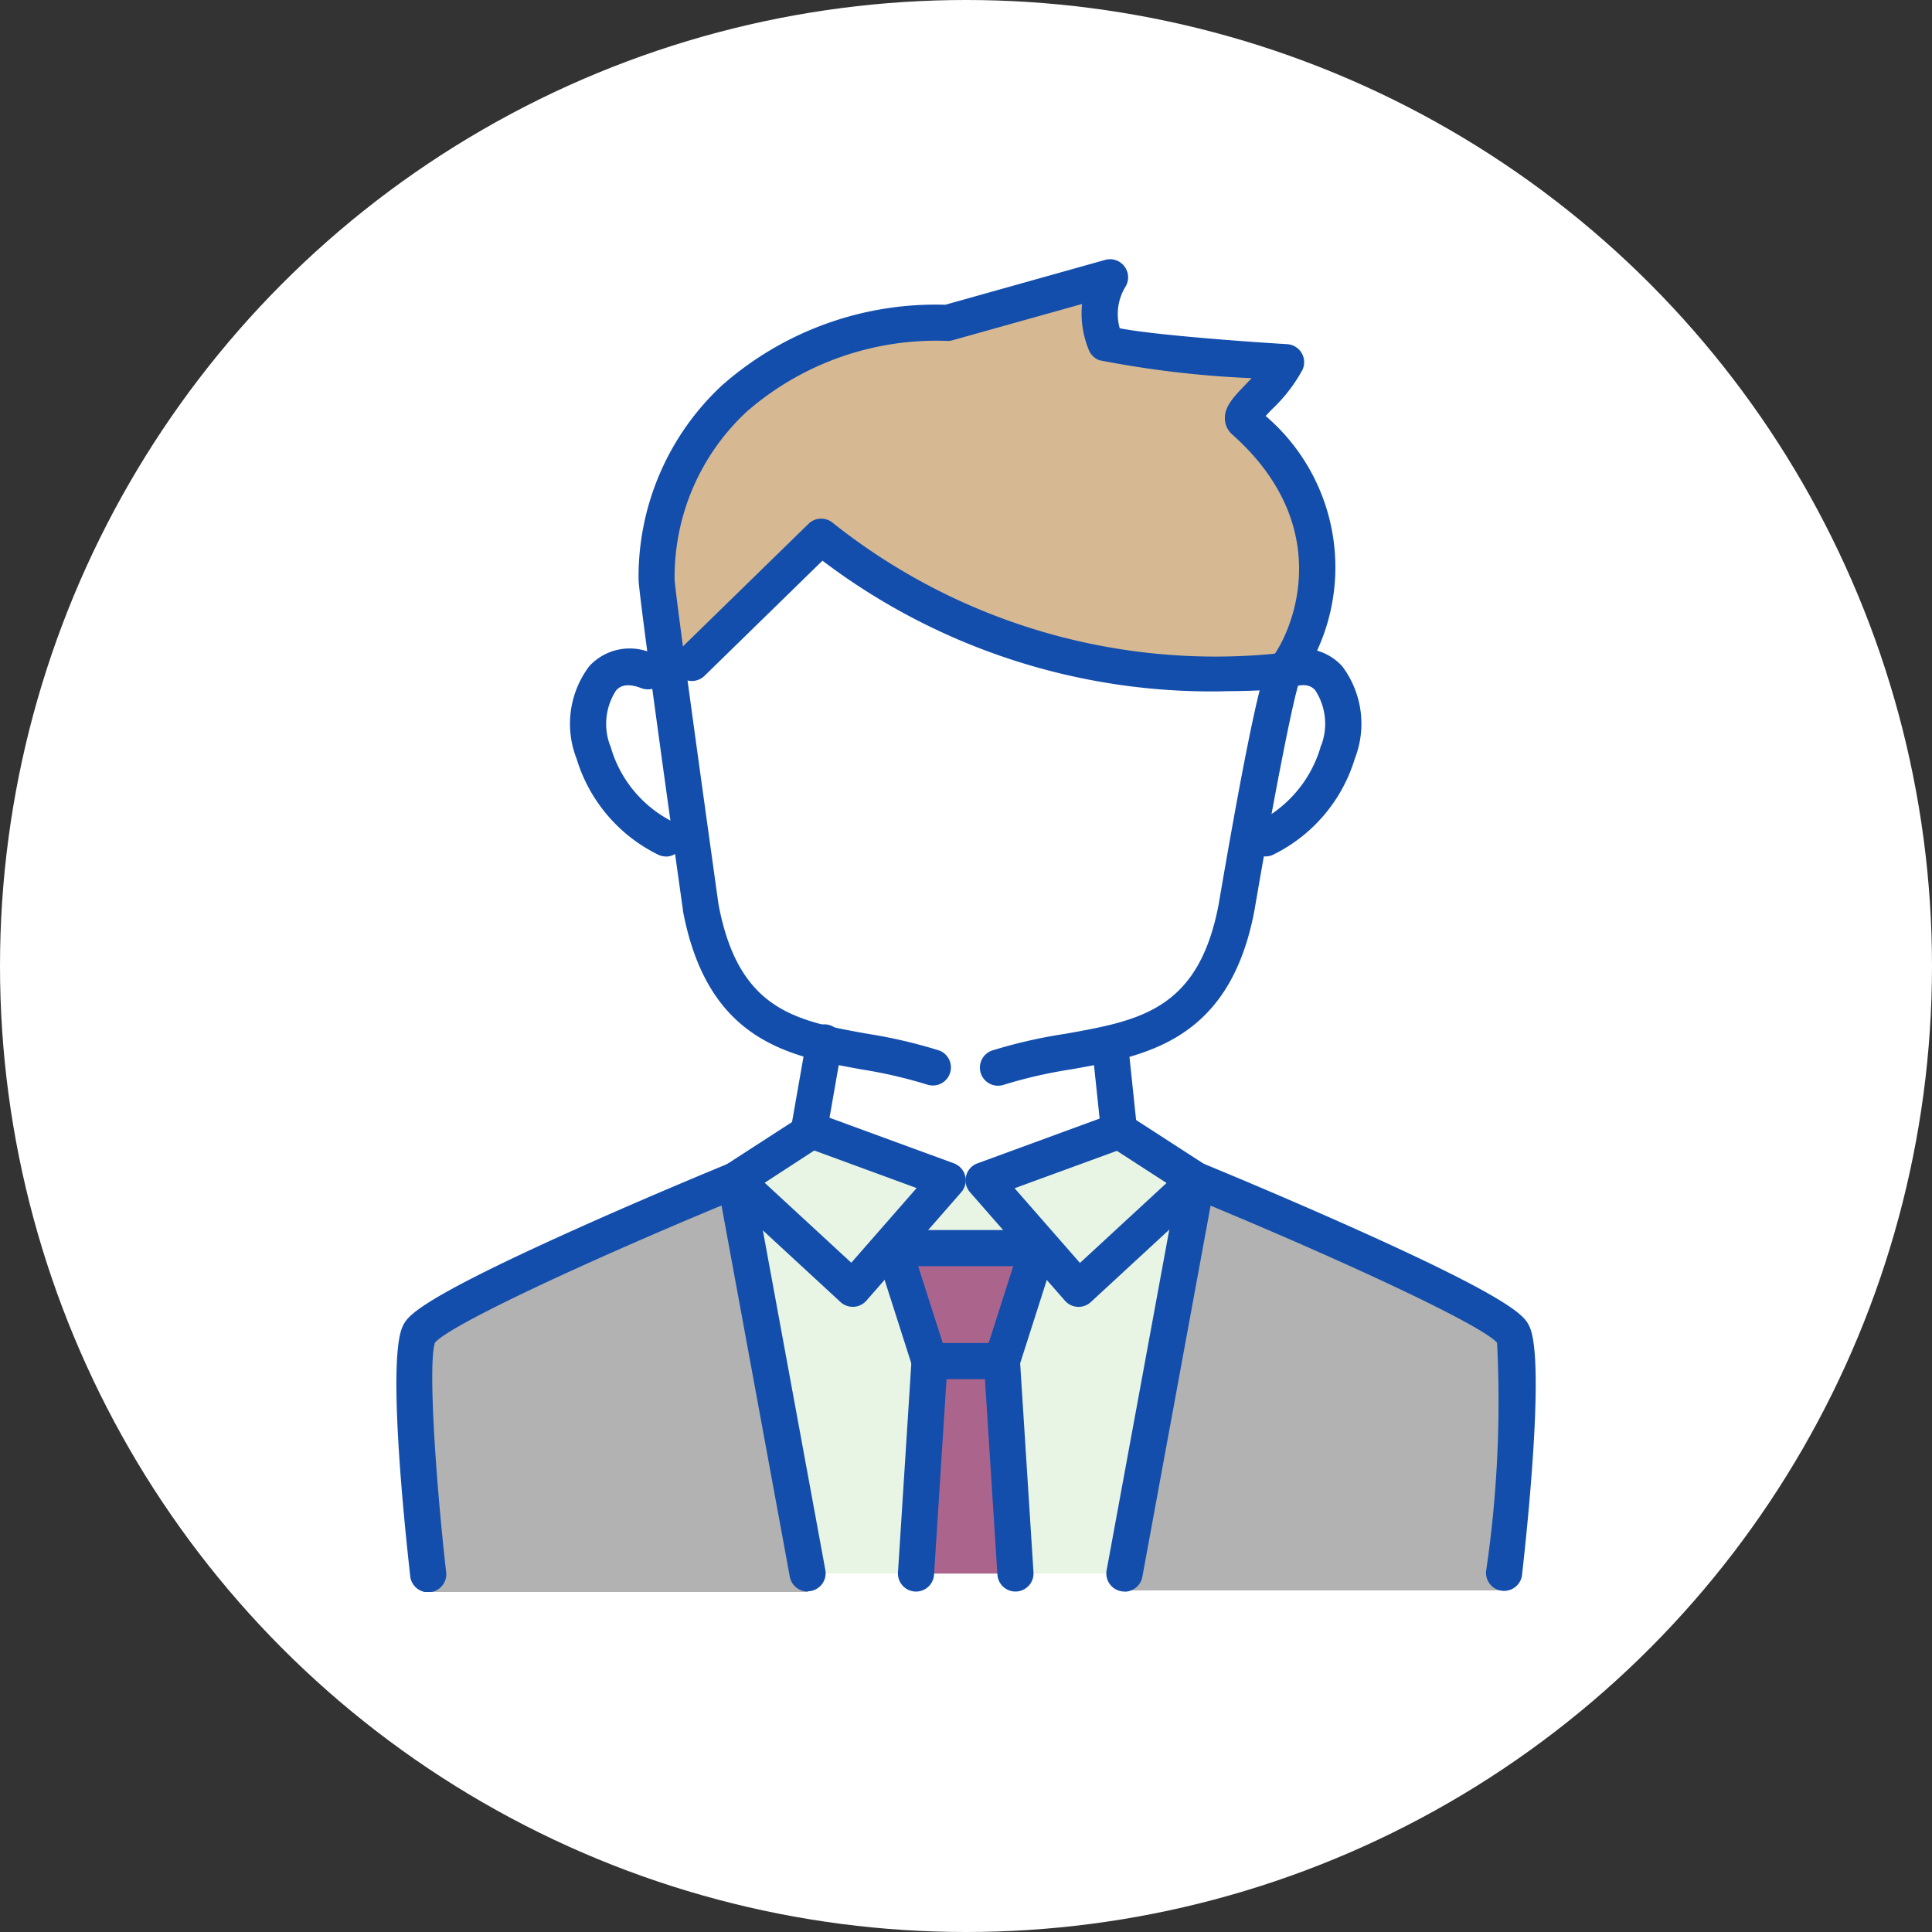 <svg xmlns="http://www.w3.org/2000/svg" xmlns:xlink="http://www.w3.org/1999/xlink" width="58" height="58" viewBox="0 0 58 58">
  <rect x="0" y="0" width="58" height="58" fill="#333333" stroke="none"/>
  <defs>
    <clipPath id="clip-path">
      <rect id="長方形_5219" data-name="長方形 5219" width="34.206" height="40.01" fill="none"/>
    </clipPath>
  </defs>
  <g id="グループ_2686" data-name="グループ 2686" transform="translate(-651 -729)">
    <circle id="楕円形_543" data-name="楕円形 543" cx="29" cy="29" r="29" transform="translate(651 729)" fill="#fff"/>
    <g id="グループ_2678" data-name="グループ 2678" transform="translate(662.896 736.782)">
      <g id="グループ_2677" data-name="グループ 2677" clip-path="url(#clip-path)">
        <path id="パス_1371" data-name="パス 1371" d="M115.967,25.943h-1.085c-5.426,0-8.739,3.493-8.739,7.7,0,.43,1.326,9.845,1.326,9.845.673,3.571,1.485,3.656,3.685,4.056l-.324,2.642,5.145,1.483,4.079-1.483-.324-2.6c2.139-.385,3.181-.688,3.824-4.1,0,0,1.154-9.415,1.154-9.845,0-4.205-3.312-7.7-8.739-7.7" transform="translate(-98.329 -24.033)" fill="#fff"/>
        <path id="パス_1372" data-name="パス 1372" d="M79.677,165.733c.407,1.764,3.654,2.86,3.654,2.86l-.742-5.562c-1.764-.678-3.319,1.888-2.912,2.7" transform="translate(-73.751 -150.924)" fill="#fff"/>
        <path id="パス_1373" data-name="パス 1373" d="M337.05,163.5l-.417,5.84s3.075-1.467,3.482-3.231c.407-.814.041-3.49-3.065-2.609" transform="translate(-311.85 -151.3)" fill="#fff"/>
        <path id="パス_1374" data-name="パス 1374" d="M105.37,26.632s-1.46-1.97-1.182-3.082,1.761-4.5,2.781-5.191a11.979,11.979,0,0,1,6.489-1.669c1.331,0,2.982-1.231,3.9-1.041.661.137-.162,1.322.569,1.62.489.2,3.815-.077,4.635.6.405.336-.345.837-.324,1.3.044,1,1.549,2.457,1.53,2.688a22.1,22.1,0,0,0,.51,3.013l-1.112,1.993-6.443-.417-7.486-3.639Z" transform="translate(-96.485 -14.478)" fill="#d6b992"/>
        <path id="パス_1375" data-name="パス 1375" d="M140.029,368.518h11.449l.649-11.912-2.318-1.39-4.45,1.483-4.867-1.483-2.178,1.437Z" transform="translate(-128.131 -329.064)" fill="#e9f5e4"/>
        <path id="パス_1376" data-name="パス 1376" d="M9.481,387.154l-.232-7.787,9.5-4.635,2.178,12.422Z" transform="translate(-8.568 -347.144)" fill="#b2b2b2"/>
        <path id="パス_1377" data-name="パス 1377" d="M305.9,386.524l.232-7.787-9.5-4.635-2.179,12.422Z" transform="translate(-272.772 -346.561)" fill="#b2b2b2"/>
        <path id="パス_1378" data-name="パス 1378" d="M206.116,409.27l-1.066-3.059h4.172l-1.066,3.152.387,6.4h-2.985Z" transform="translate(-189.954 -376.306)" fill="#ab658d"/>
        <path id="パス_1379" data-name="パス 1379" d="M73.74,165.153a.539.539,0,0,1-.227-.05,4.743,4.743,0,0,1-2.458-2.89,2.869,2.869,0,0,1,.385-2.776,1.651,1.651,0,0,1,1.952-.353A.543.543,0,0,1,73,160.1c-.516-.2-.692,0-.759.07a1.844,1.844,0,0,0-.189,1.623.537.537,0,0,1,.043.121,3.637,3.637,0,0,0,1.869,2.207.543.543,0,0,1-.228,1.035" transform="translate(-65.643 -147.223)" fill="#134ead"/>
        <path id="パス_1380" data-name="パス 1380" d="M134.936,353.784a.543.543,0,0,1-.368-.144l-3.527-3.256a.543.543,0,0,1,.073-.854l2.306-1.492a.541.541,0,0,1,.482-.054l4.07,1.492a.543.543,0,0,1,.222.867l-2.849,3.256a.542.542,0,0,1-.379.184h-.029m-2.645-3.723,2.6,2.4,1.962-2.242-3.074-1.127Z" transform="translate(-121.232 -322.334)" fill="#134ead"/>
        <path id="パス_1381" data-name="パス 1381" d="M12.347,381.109a.543.543,0,0,1-.533-.445L9.764,369.521c-3.973,1.65-8.112,3.563-8.6,4.114-.21.58.006,3.994.331,6.87a.543.543,0,1,1-1.078.122c-.171-1.513-.693-6.524-.219-7.49.135-.276.361-.737,5.178-2.9,2.219-1,4.414-1.9,4.588-1.972a.543.543,0,0,1,.1-.033l.03-.005a.542.542,0,0,1,.382.083h0l.026.018h0a.54.54,0,0,1,.208.334h0a0,0,0,0,1,0,0h0l2.171,11.8a.542.542,0,0,1-.435.632.556.556,0,0,1-.1.009m-11.2-7.458h0Z" transform="translate(0 -341.113)" fill="#134ead"/>
        <path id="パス_1382" data-name="パス 1382" d="M205.117,449.39h-.035a.543.543,0,0,1-.507-.576l.407-6.376a.543.543,0,0,1,1.083.069l-.407,6.376a.543.543,0,0,1-.541.508" transform="translate(-189.513 -409.393)" fill="#134ead"/>
        <path id="パス_1383" data-name="パス 1383" d="M347.615,165.152a.543.543,0,0,1-.228-1.035,3.678,3.678,0,0,0,1.869-2.207.542.542,0,0,1,.043-.121,1.844,1.844,0,0,0-.189-1.623c-.067-.073-.243-.268-.759-.07a.543.543,0,0,1-.39-1.013,1.651,1.651,0,0,1,1.952.353,2.869,2.869,0,0,1,.385,2.776,4.743,4.743,0,0,1-2.458,2.89.539.539,0,0,1-.227.05" transform="translate(-321.52 -147.223)" fill="#134ead"/>
        <path id="パス_1384" data-name="パス 1384" d="M109.564,24.811a.543.543,0,0,1-.174-1.057,14.9,14.9,0,0,1,2.189-.5c2.242-.4,4.013-.713,4.613-3.9,1.179-6.906,1.446-7.214,1.56-7.346.555-.642,2.093-3.862-1.155-6.748a.652.652,0,0,1-.22-.465c-.015-.372.256-.654.631-1.045.055-.057.113-.118.172-.18a30.42,30.42,0,0,1-4.57-.538.543.543,0,0,1-.321-.317,2.879,2.879,0,0,1-.2-1.372L108.2,2.432a.547.547,0,0,1-.147.02,8.665,8.665,0,0,0-6.035,2.127,6.778,6.778,0,0,0-2.161,5.029c.016.4.8,6.049,1.318,9.757.6,3.184,2.317,3.5,4.484,3.889a14.885,14.885,0,0,1,2.143.5.543.543,0,0,1-.348,1.028,14.046,14.046,0,0,0-1.989-.461c-2.165-.393-4.619-.838-5.359-4.768,0-.008,0-.017,0-.025-.312-2.217-1.331-9.486-1.331-9.921a7.852,7.852,0,0,1,2.508-5.824,9.7,9.7,0,0,1,6.7-2.417l4.8-1.347a.543.543,0,0,1,.608.808,1.573,1.573,0,0,0-.171,1.244c.89.181,3.453.384,5.026.478a.543.543,0,0,1,.459.773,4.76,4.76,0,0,1-.91,1.178c-.061.063-.131.137-.194.205a5.975,5.975,0,0,1,1.017,7.963c-.2.513-.838,3.86-1.353,6.876-.74,3.93-3.264,4.378-5.491,4.774a14.067,14.067,0,0,0-2.031.464.544.544,0,0,1-.174.029" transform="translate(-91.501 0.001)" fill="#134ead"/>
        <path id="パス_1385" data-name="パス 1385" d="M235.6,353.783h-.029a.543.543,0,0,1-.38-.184l-2.849-3.256a.542.542,0,0,1,.222-.867l4.07-1.492a.541.541,0,0,1,.482.054l2.306,1.492a.543.543,0,0,1,.073.854l-3.527,3.256a.543.543,0,0,1-.368.144m-1.92-3.561,1.962,2.242,2.6-2.4-1.492-.965Z" transform="translate(-215.117 -322.333)" fill="#134ead"/>
        <path id="パス_1386" data-name="パス 1386" d="M129.541,110.954a19.324,19.324,0,0,1-12.065-3.921l-3.553,3.469a.543.543,0,0,1-.758-.777l3.893-3.8a.543.543,0,0,1,.72-.034A18.442,18.442,0,0,0,131.3,109.8a.543.543,0,0,1,.078,1.083q-.934.067-1.84.068" transform="translate(-104.681 -97.983)" fill="#134ead"/>
        <path id="パス_1387" data-name="パス 1387" d="M199.158,400.338h-2.171a.543.543,0,0,1-.517-.377l-1.085-3.392a.543.543,0,0,1,.517-.708h4.341a.543.543,0,0,1,.517.708l-1.085,3.392a.543.543,0,0,1-.517.377m-1.775-1.085h1.378l.738-2.306h-2.854Z" transform="translate(-180.977 -366.717)" fill="#134ead"/>
        <path id="パス_1388" data-name="パス 1388" d="M240.533,449.392a.543.543,0,0,1-.541-.508l-.407-6.376a.543.543,0,1,1,1.083-.069l.407,6.376a.543.543,0,0,1-.507.576h-.035" transform="translate(-221.945 -409.395)" fill="#134ead"/>
        <path id="パス_1389" data-name="パス 1389" d="M290.076,381.109a.542.542,0,0,1-.534-.641l2.171-11.8h0a.541.541,0,0,1,.188-.319.563.563,0,0,1,.067-.047.542.542,0,0,1,.359-.071l.037.007a.543.543,0,0,1,.1.032c.174.071,2.37.976,4.588,1.972,4.817,2.162,5.043,2.623,5.178,2.9.473.965-.048,5.977-.22,7.49a.543.543,0,0,1-1.078-.122,34.948,34.948,0,0,0,.331-6.871c-.494-.552-4.632-2.464-8.6-4.114l-2.049,11.143a.543.543,0,0,1-.533.445" transform="translate(-268.216 -341.112)" fill="#134ead"/>
        <path id="パス_1390" data-name="パス 1390" d="M161.389,316a.554.554,0,0,1-.094-.008.543.543,0,0,1-.441-.628l.464-2.642a.543.543,0,1,1,1.069.187l-.463,2.642a.543.543,0,0,1-.534.449" transform="translate(-149.004 -289.283)" fill="#134ead"/>
        <path id="パス_1391" data-name="パス 1391" d="M284.436,316a.543.543,0,0,1-.539-.486l-.278-2.642a.543.543,0,0,1,1.079-.114l.278,2.642a.543.543,0,0,1-.483.6.556.556,0,0,1-.058,0" transform="translate(-262.736 -289.281)" fill="#134ead"/>
      </g>
    </g>
  </g>
</svg>
